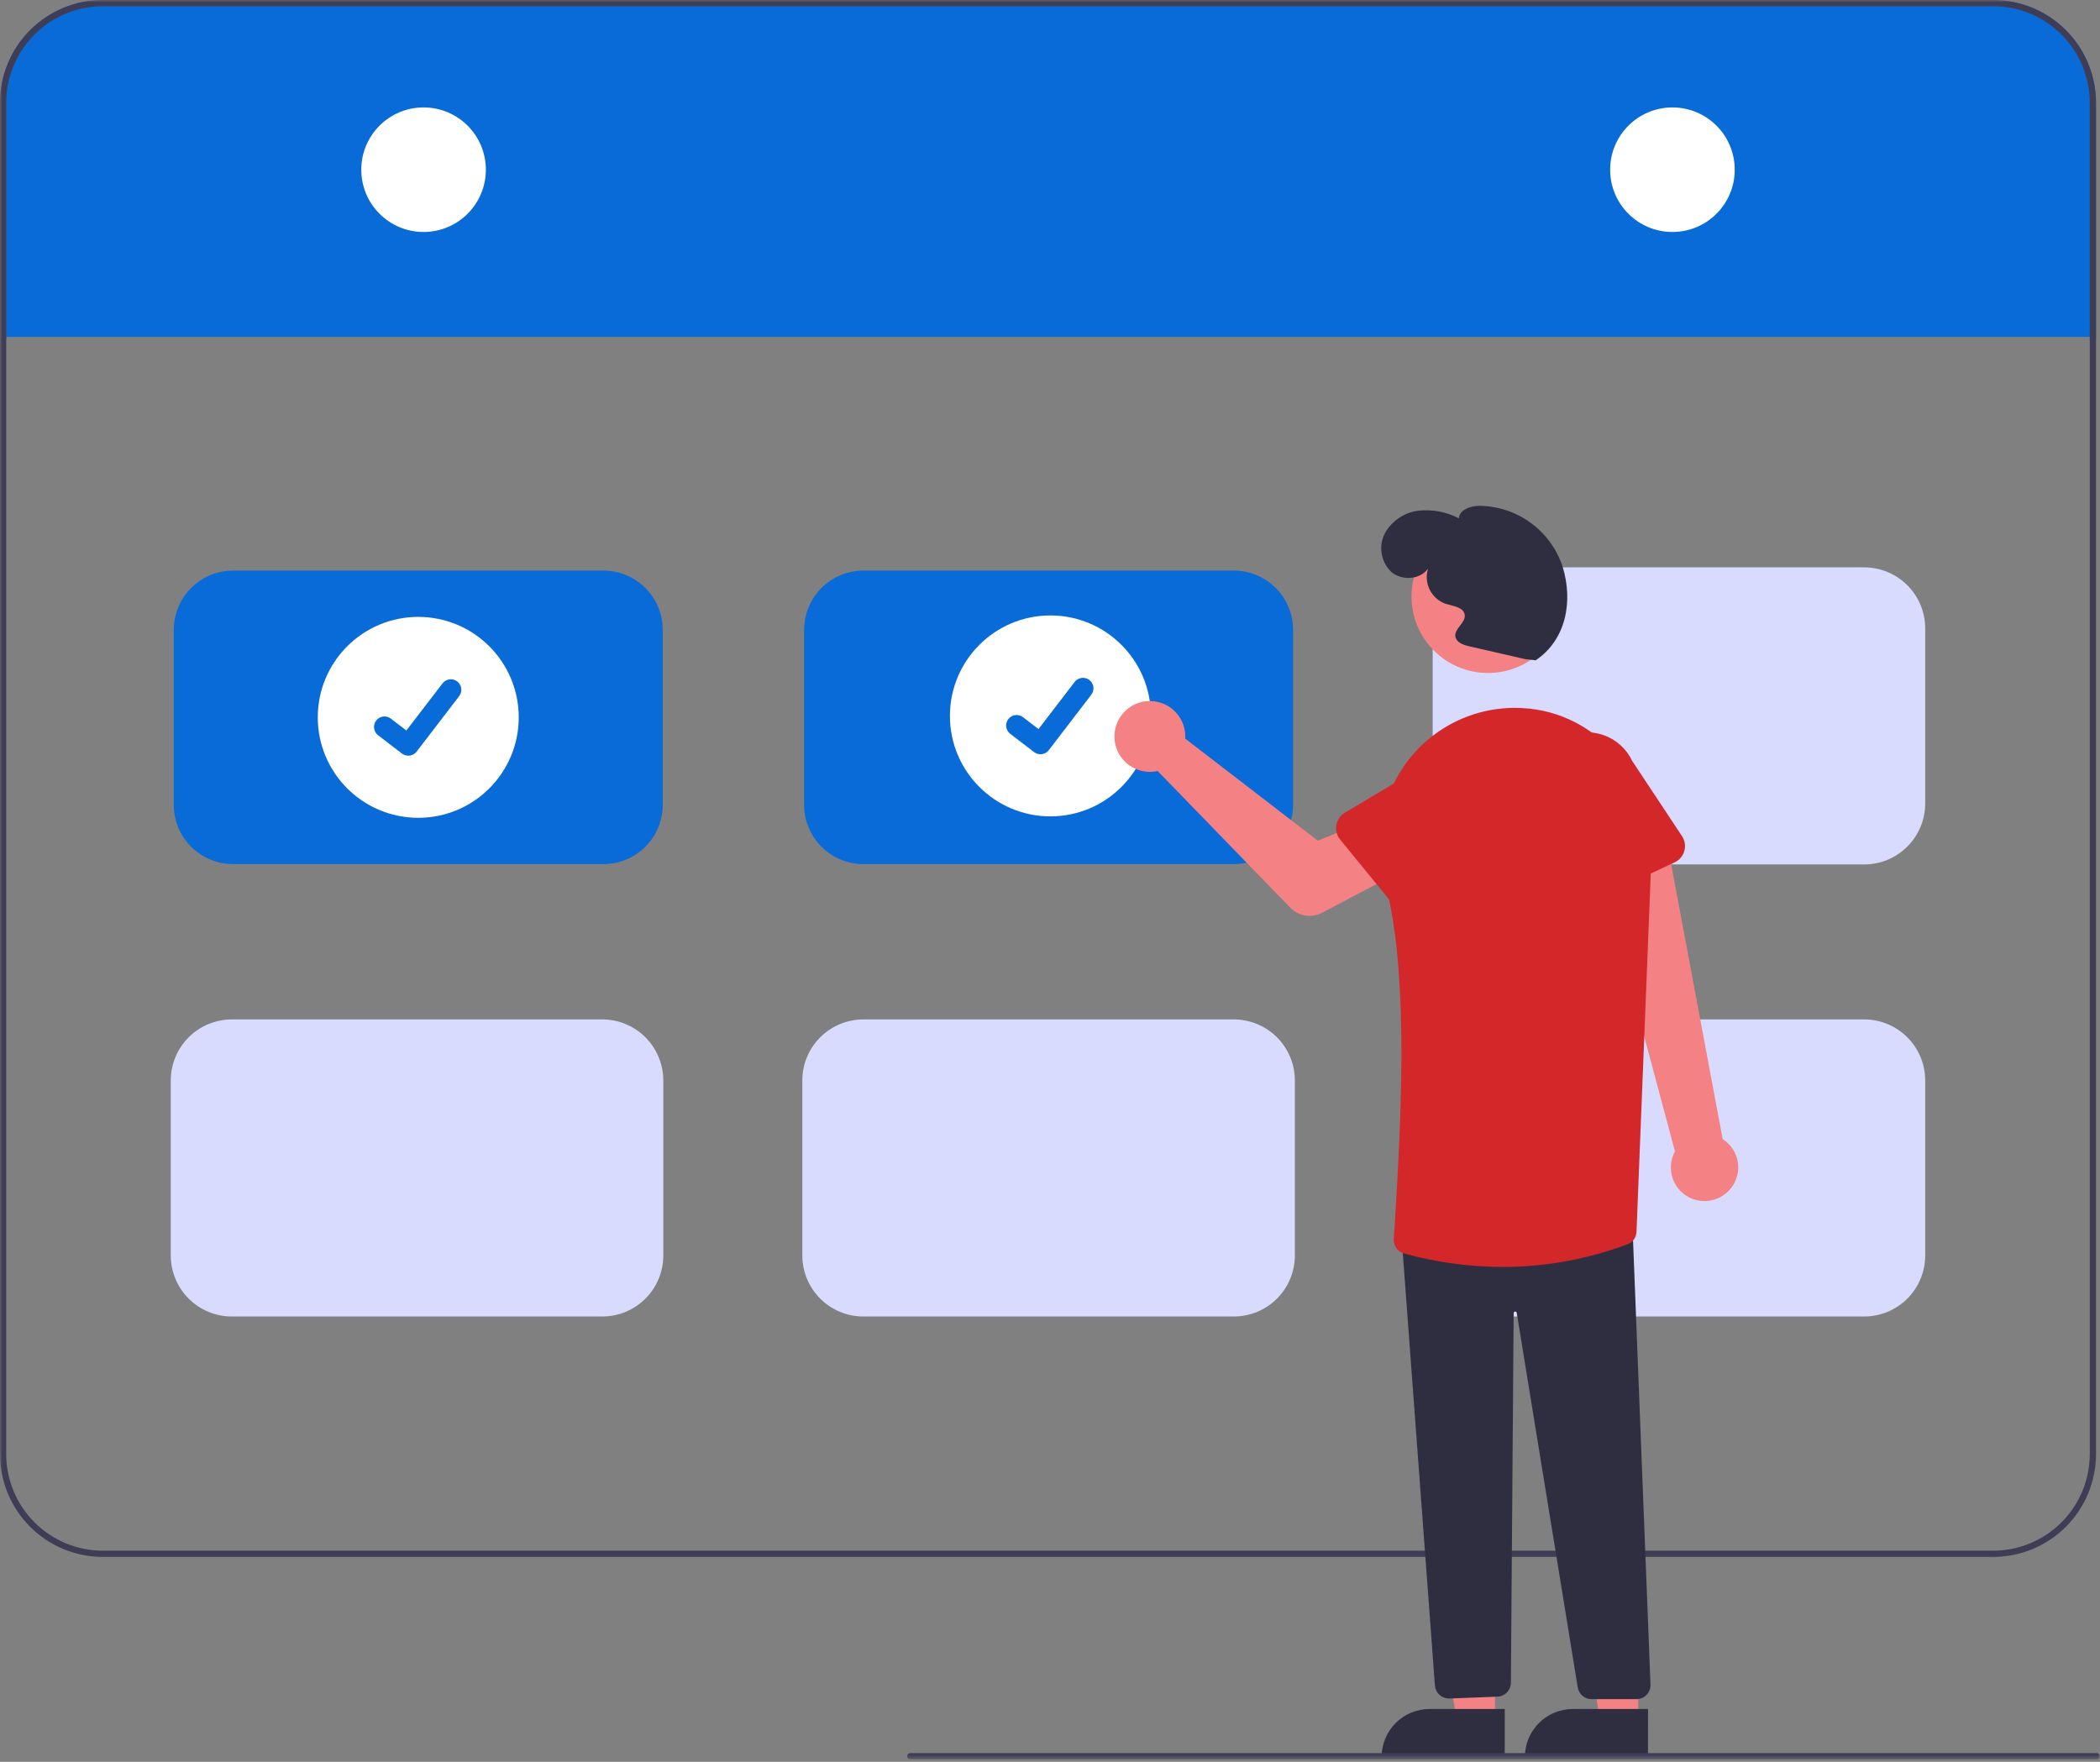 <svg width="460" height="386" viewBox="0 0 460 386" fill="none" xmlns="http://www.w3.org/2000/svg">
<rect x="0" y="0" width="460" height="386" fill="#808080" stroke="none"/>
<g clip-path="url(#clip0_800_2014)">
<mask id="mask0_800_2014" style="mask-type:luminance" maskUnits="userSpaceOnUse" x="0" y="0" width="460" height="386">
<path d="M460 0H0V385.444H460V0Z" fill="white"/>
</mask>
<g mask="url(#mask0_800_2014)">
<path d="M459.121 22.513V74.36H457.759V73.807H1.364V74.36H0V22.513C0.006 16.544 2.38 10.821 6.6 6.6C10.821 2.38 16.544 0.006 22.513 0H436.613C442.581 0.007 448.303 2.381 452.522 6.602C456.742 10.823 459.115 16.545 459.121 22.513Z" fill="#096BD8"/>
<path d="M436.609 0H22.509C16.54 0.006 10.817 2.38 6.596 6.6C2.376 10.821 0.002 16.544 -0.004 22.513V318.588C0.002 324.558 2.377 330.281 6.598 334.501C10.82 338.722 16.544 341.095 22.513 341.1H436.613C442.582 341.094 448.305 338.72 452.526 334.5C456.747 330.279 459.12 324.556 459.126 318.587V22.513C459.12 16.543 456.746 10.82 452.524 6.599C448.303 2.378 442.579 0.005 436.609 0ZM457.759 318.588C457.752 324.195 455.522 329.57 451.557 333.534C447.593 337.498 442.218 339.729 436.611 339.736H22.511C16.904 339.729 11.53 337.498 7.565 333.534C3.601 329.57 1.37 324.195 1.363 318.588V22.513C1.37 16.906 3.601 11.531 7.565 7.567C11.53 3.603 16.904 1.372 22.511 1.365H436.611C442.218 1.372 447.593 3.603 451.557 7.567C455.522 11.531 457.752 16.906 457.759 22.513V318.588Z" fill="#3F3D56"/>
<path d="M92.781 50.824C100.316 50.824 106.425 44.715 106.425 37.18C106.425 29.645 100.316 23.536 92.781 23.536C85.245 23.536 79.137 29.645 79.137 37.18C79.137 44.715 85.245 50.824 92.781 50.824Z" fill="white"/>
<path d="M366.343 50.824C373.879 50.824 379.987 44.715 379.987 37.18C379.987 29.645 373.879 23.536 366.343 23.536C358.808 23.536 352.699 29.645 352.699 37.18C352.699 44.715 358.808 50.824 366.343 50.824Z" fill="white"/>
<path d="M132.202 189.313H51.036C47.598 189.309 44.301 187.941 41.869 185.51C39.438 183.078 38.07 179.781 38.066 176.343V137.981C38.07 134.542 39.438 131.245 41.869 128.814C44.301 126.382 47.598 125.014 51.036 125.011H132.202C135.641 125.014 138.938 126.382 141.369 128.814C143.801 131.245 145.169 134.542 145.172 137.981V176.343C145.169 179.781 143.801 183.078 141.369 185.51C138.938 187.941 135.641 189.309 132.202 189.313Z" fill="#096BD8"/>
<path d="M270.277 189.313H189.111C185.672 189.309 182.375 187.941 179.944 185.51C177.512 183.078 176.144 179.781 176.141 176.343V137.981C176.144 134.542 177.512 131.245 179.944 128.814C182.375 126.382 185.672 125.014 189.111 125.011H270.277C273.715 125.014 277.012 126.382 279.444 128.814C281.875 131.245 283.243 134.542 283.247 137.981V176.343C283.243 179.781 281.875 183.078 279.444 185.51C277.012 187.941 273.715 189.309 270.277 189.313Z" fill="#096BD8"/>
<path d="M270.275 288.43H189.109C185.566 288.426 182.17 287.017 179.665 284.512C177.16 282.007 175.75 278.61 175.746 275.068V236.706C175.75 233.163 177.159 229.766 179.664 227.261C182.17 224.756 185.566 223.347 189.109 223.343H270.274C273.817 223.347 277.214 224.756 279.719 227.261C282.224 229.766 283.633 233.163 283.637 236.706V275.068C283.633 278.61 282.224 282.007 279.718 284.512C277.213 287.017 273.817 288.426 270.274 288.43H270.275Z" fill="#D8DBFE"/>
<path d="M131.934 288.43H50.769C47.227 288.426 43.83 287.017 41.325 284.512C38.82 282.007 37.411 278.61 37.406 275.068V236.706C37.41 233.163 38.819 229.766 41.325 227.261C43.83 224.756 47.226 223.347 50.769 223.343H131.934C135.477 223.347 138.874 224.756 141.379 227.261C143.884 229.766 145.293 233.163 145.297 236.706V275.068C145.293 278.61 143.884 282.007 141.379 284.512C138.873 287.017 135.477 288.426 131.934 288.43Z" fill="#D8DBFE"/>
<path d="M408.353 288.43H327.187C323.644 288.426 320.248 287.017 317.743 284.511C315.237 282.006 313.828 278.61 313.824 275.067V236.706C313.828 233.163 315.237 229.766 317.743 227.261C320.248 224.756 323.644 223.347 327.187 223.343H408.352C411.895 223.347 415.292 224.756 417.797 227.261C420.302 229.766 421.711 233.163 421.715 236.706V275.068C421.711 278.61 420.302 282.007 417.797 284.511C415.292 287.016 411.896 288.426 408.353 288.43Z" fill="#D8DBFE"/>
<path d="M408.353 189.389H327.187C323.644 189.385 320.248 187.976 317.743 185.47C315.237 182.965 313.828 179.569 313.824 176.026V137.664C313.828 134.121 315.237 130.724 317.743 128.219C320.248 125.714 323.644 124.305 327.187 124.301H408.352C411.895 124.305 415.292 125.714 417.797 128.219C420.302 130.724 421.711 134.121 421.715 137.664V176.026C421.711 179.568 420.302 182.965 417.797 185.47C415.292 187.975 411.896 189.385 408.353 189.389Z" fill="#D8DBFE"/>
<path d="M91.618 179.171C103.774 179.171 113.627 169.318 113.627 157.162C113.627 145.007 103.774 135.153 91.618 135.153C79.463 135.153 69.609 145.007 69.609 157.162C69.609 169.318 79.463 179.171 91.618 179.171Z" fill="white"/>
<path d="M89.436 165.557C88.941 165.558 88.459 165.398 88.063 165.101L88.037 165.083L82.866 161.123C82.618 160.942 82.409 160.714 82.251 160.451C82.093 160.188 81.989 159.896 81.945 159.593C81.902 159.289 81.919 158.98 81.997 158.683C82.075 158.387 82.211 158.108 82.397 157.865C82.584 157.622 82.817 157.418 83.084 157.267C83.351 157.115 83.645 157.018 83.949 156.982C84.254 156.945 84.563 156.97 84.857 157.055C85.152 157.14 85.427 157.283 85.665 157.475L89.016 160.044L96.933 149.719C97.304 149.236 97.852 148.92 98.456 148.84C99.06 148.76 99.671 148.924 100.154 149.294L100.105 149.361L100.155 149.295C100.639 149.666 100.955 150.214 101.034 150.818C101.114 151.422 100.951 152.033 100.58 152.517L91.269 164.662C91.053 164.942 90.777 165.169 90.46 165.326C90.143 165.482 89.794 165.563 89.441 165.562L89.436 165.557Z" fill="#096BD8"/>
<path d="M230.087 178.854C242.242 178.854 252.096 169 252.096 156.845C252.096 144.69 242.242 134.836 230.087 134.836C217.932 134.836 208.078 144.69 208.078 156.845C208.078 169 217.932 178.854 230.087 178.854Z" fill="white"/>
<path d="M227.904 165.241C227.409 165.242 226.927 165.082 226.531 164.785L226.506 164.767L221.334 160.807C221.087 160.626 220.878 160.397 220.72 160.134C220.561 159.872 220.458 159.58 220.414 159.276C220.37 158.973 220.388 158.664 220.466 158.367C220.543 158.07 220.679 157.792 220.866 157.549C221.053 157.306 221.286 157.102 221.553 156.95C221.819 156.799 222.113 156.702 222.418 156.665C222.722 156.629 223.031 156.654 223.326 156.739C223.621 156.823 223.895 156.966 224.134 157.159L227.484 159.728L235.401 149.403C235.772 148.919 236.32 148.603 236.924 148.524C237.528 148.444 238.139 148.607 238.623 148.978L238.574 149.045L238.625 148.979C239.108 149.35 239.425 149.898 239.504 150.502C239.584 151.106 239.421 151.717 239.05 152.201L229.738 164.346C229.522 164.626 229.244 164.852 228.926 165.008C228.608 165.163 228.258 165.243 227.904 165.241Z" fill="#096BD8"/>
<path d="M378.835 260.706C379.558 259.915 380.099 258.976 380.42 257.953C380.741 256.931 380.833 255.851 380.691 254.789C380.549 253.727 380.176 252.709 379.598 251.807C379.02 250.905 378.252 250.14 377.346 249.567L365.06 183.956L350.117 189.497L366.894 252.246C366.032 253.831 365.78 255.677 366.188 257.435C366.596 259.192 367.635 260.739 369.108 261.782C370.58 262.824 372.384 263.291 374.177 263.092C375.971 262.893 377.629 262.043 378.837 260.703L378.835 260.706Z" fill="#F48183"/>
<path d="M259.596 160.59C259.633 160.997 259.639 161.407 259.611 161.815L288.666 184.177L296.905 180.794L303.636 192.561L289.636 199.968C288.505 200.566 287.21 200.782 285.946 200.582C284.682 200.381 283.516 199.777 282.625 198.858L253.58 168.917C252.043 169.263 250.437 169.134 248.975 168.545C247.513 167.957 246.265 166.937 245.397 165.622C244.529 164.307 244.082 162.759 244.115 161.183C244.148 159.608 244.66 158.08 245.583 156.802C246.506 155.525 247.796 154.559 249.281 154.033C250.766 153.506 252.377 153.445 253.898 153.856C255.419 154.267 256.779 155.131 257.797 156.334C258.815 157.537 259.443 159.022 259.596 160.59Z" fill="#F48183"/>
<path d="M327.475 377.155H319.112L315.133 351.717H327.477L327.475 377.155Z" fill="#F48183"/>
<path d="M329.609 385.262H302.641V384.921C302.641 382.136 303.747 379.465 305.716 377.496C307.685 375.527 310.356 374.421 313.141 374.421H329.613L329.609 385.262Z" fill="#2F2E41"/>
<path d="M358.858 377.155H350.495L346.516 351.717H358.86L358.858 377.155Z" fill="#F48183"/>
<path d="M360.991 385.262H334.023V384.921C334.023 382.136 335.13 379.465 337.099 377.496C339.068 375.527 341.739 374.421 344.523 374.421H360.995L360.991 385.262Z" fill="#2F2E41"/>
<path d="M317.376 372.126C316.613 372.127 315.876 371.842 315.311 371.328C314.747 370.814 314.394 370.108 314.323 369.348L307.035 271.323L307.379 271.295L357.535 267.172L357.549 267.528L361.536 369.074C361.552 369.486 361.484 369.898 361.336 370.284C361.189 370.669 360.966 371.021 360.679 371.319C360.393 371.616 360.049 371.853 359.67 372.014C359.29 372.176 358.881 372.259 358.468 372.259H348.629C347.895 372.262 347.185 372.002 346.628 371.524C346.071 371.047 345.704 370.385 345.595 369.659L332.241 287.627C332.228 287.542 332.184 287.466 332.117 287.412C332.05 287.359 331.965 287.333 331.88 287.339C331.794 287.345 331.714 287.383 331.656 287.445C331.597 287.508 331.564 287.59 331.563 287.676L330.957 368.669C330.951 369.451 330.647 370.201 330.106 370.767C329.566 371.333 328.83 371.671 328.049 371.713L317.537 372.123C317.486 372.125 317.429 372.126 317.376 372.126Z" fill="#2F2E41"/>
<path d="M325.94 147.442C335.194 147.442 342.696 139.94 342.696 130.686C342.696 121.432 335.194 113.93 325.94 113.93C316.686 113.93 309.184 121.432 309.184 130.686C309.184 139.94 316.686 147.442 325.94 147.442Z" fill="#F48183"/>
<path d="M329.181 277.576C321.858 277.554 314.57 276.558 307.509 274.614C306.829 274.416 306.238 273.989 305.836 273.406C305.434 272.823 305.246 272.12 305.302 271.414C307.558 237.514 308.088 211.205 303.345 193.002C301.296 185.482 302.196 177.463 305.863 170.585C308.405 165.87 312.183 161.936 316.791 159.205C321.399 156.475 326.663 155.05 332.019 155.085C332.53 155.094 333.046 155.112 333.566 155.14C349.784 155.975 362.421 170.647 361.737 187.846L358.475 269.825C358.463 270.423 358.275 271.004 357.933 271.495C357.591 271.986 357.111 272.365 356.554 272.584C347.804 275.876 338.532 277.567 329.182 277.576H329.181Z" fill="#D3272A"/>
<path d="M306.1 199.299L293.549 183.919C293.192 183.481 292.934 182.972 292.791 182.425C292.649 181.879 292.626 181.308 292.724 180.752C292.822 180.195 293.038 179.667 293.359 179.202C293.68 178.737 294.097 178.347 294.582 178.058L311.582 167.927C312.694 167.006 313.976 166.314 315.356 165.892C316.736 165.47 318.187 165.326 319.623 165.468C321.059 165.61 322.453 166.036 323.723 166.72C324.994 167.404 326.117 168.333 327.026 169.454C327.935 170.575 328.613 171.865 329.02 173.249C329.428 174.634 329.557 176.085 329.399 177.52C329.242 178.955 328.802 180.344 328.104 181.607C327.407 182.871 326.466 183.983 325.335 184.881L312.048 199.462C311.668 199.879 311.202 200.209 310.682 200.43C310.162 200.652 309.601 200.758 309.036 200.742C308.471 200.727 307.917 200.59 307.41 200.341C306.903 200.092 306.456 199.736 306.098 199.299H306.1Z" fill="#D3272A"/>
<path d="M345.581 197.369C345.066 197.138 344.606 196.799 344.234 196.375C343.861 195.95 343.585 195.45 343.423 194.909L337.773 176.009C336.538 173.391 336.394 170.389 337.373 167.664C338.351 164.939 340.371 162.715 342.99 161.48C345.608 160.245 348.61 160.1 351.335 161.079C354.06 162.057 356.284 164.078 357.519 166.696L368.445 183.196C368.757 183.667 368.964 184.2 369.051 184.758C369.138 185.315 369.104 185.886 368.951 186.429C368.798 186.973 368.53 187.477 368.165 187.908C367.8 188.339 367.346 188.685 366.834 188.925L348.855 197.341C348.344 197.581 347.787 197.708 347.222 197.712C346.657 197.717 346.098 197.6 345.582 197.369H345.581Z" fill="#D3272A"/>
<path d="M334.216 144.433L321.796 141.59C320.515 141.297 318.976 140.737 318.796 139.435C318.557 137.685 321.076 136.466 320.843 134.715C320.618 133.015 318.324 132.801 316.688 132.3C315.165 131.766 313.909 130.659 313.187 129.216C312.464 127.772 312.332 126.103 312.818 124.564C311.048 127.058 307.005 127.272 304.709 125.251C303.613 124.177 302.89 122.78 302.646 121.266C302.402 119.751 302.649 118.198 303.352 116.834C304.097 115.493 305.148 114.347 306.419 113.489C307.691 112.631 309.146 112.084 310.668 111.895C313.729 111.548 316.823 112.125 319.552 113.551C319.734 111.618 322.152 110.834 324.089 110.817C328.122 110.865 332.04 112.168 335.297 114.545C338.555 116.923 340.991 120.257 342.265 124.083C344.647 131.759 343.054 140.174 336.388 144.665L334.216 144.433Z" fill="#2F2E41"/>
<path d="M459.32 385.443H199.401C199.22 385.443 199.046 385.371 198.919 385.243C198.791 385.115 198.719 384.942 198.719 384.761C198.719 384.58 198.791 384.407 198.919 384.279C199.046 384.151 199.22 384.079 199.401 384.079H459.32C459.501 384.079 459.674 384.151 459.802 384.279C459.93 384.407 460.002 384.58 460.002 384.761C460.002 384.942 459.93 385.115 459.802 385.243C459.674 385.371 459.501 385.443 459.32 385.443Z" fill="#3F3D56"/>
</g>
</g>
<defs>
<clipPath id="clip0_800_2014">
<rect width="460" height="386" fill="white"/>
</clipPath>
</defs>
</svg>
